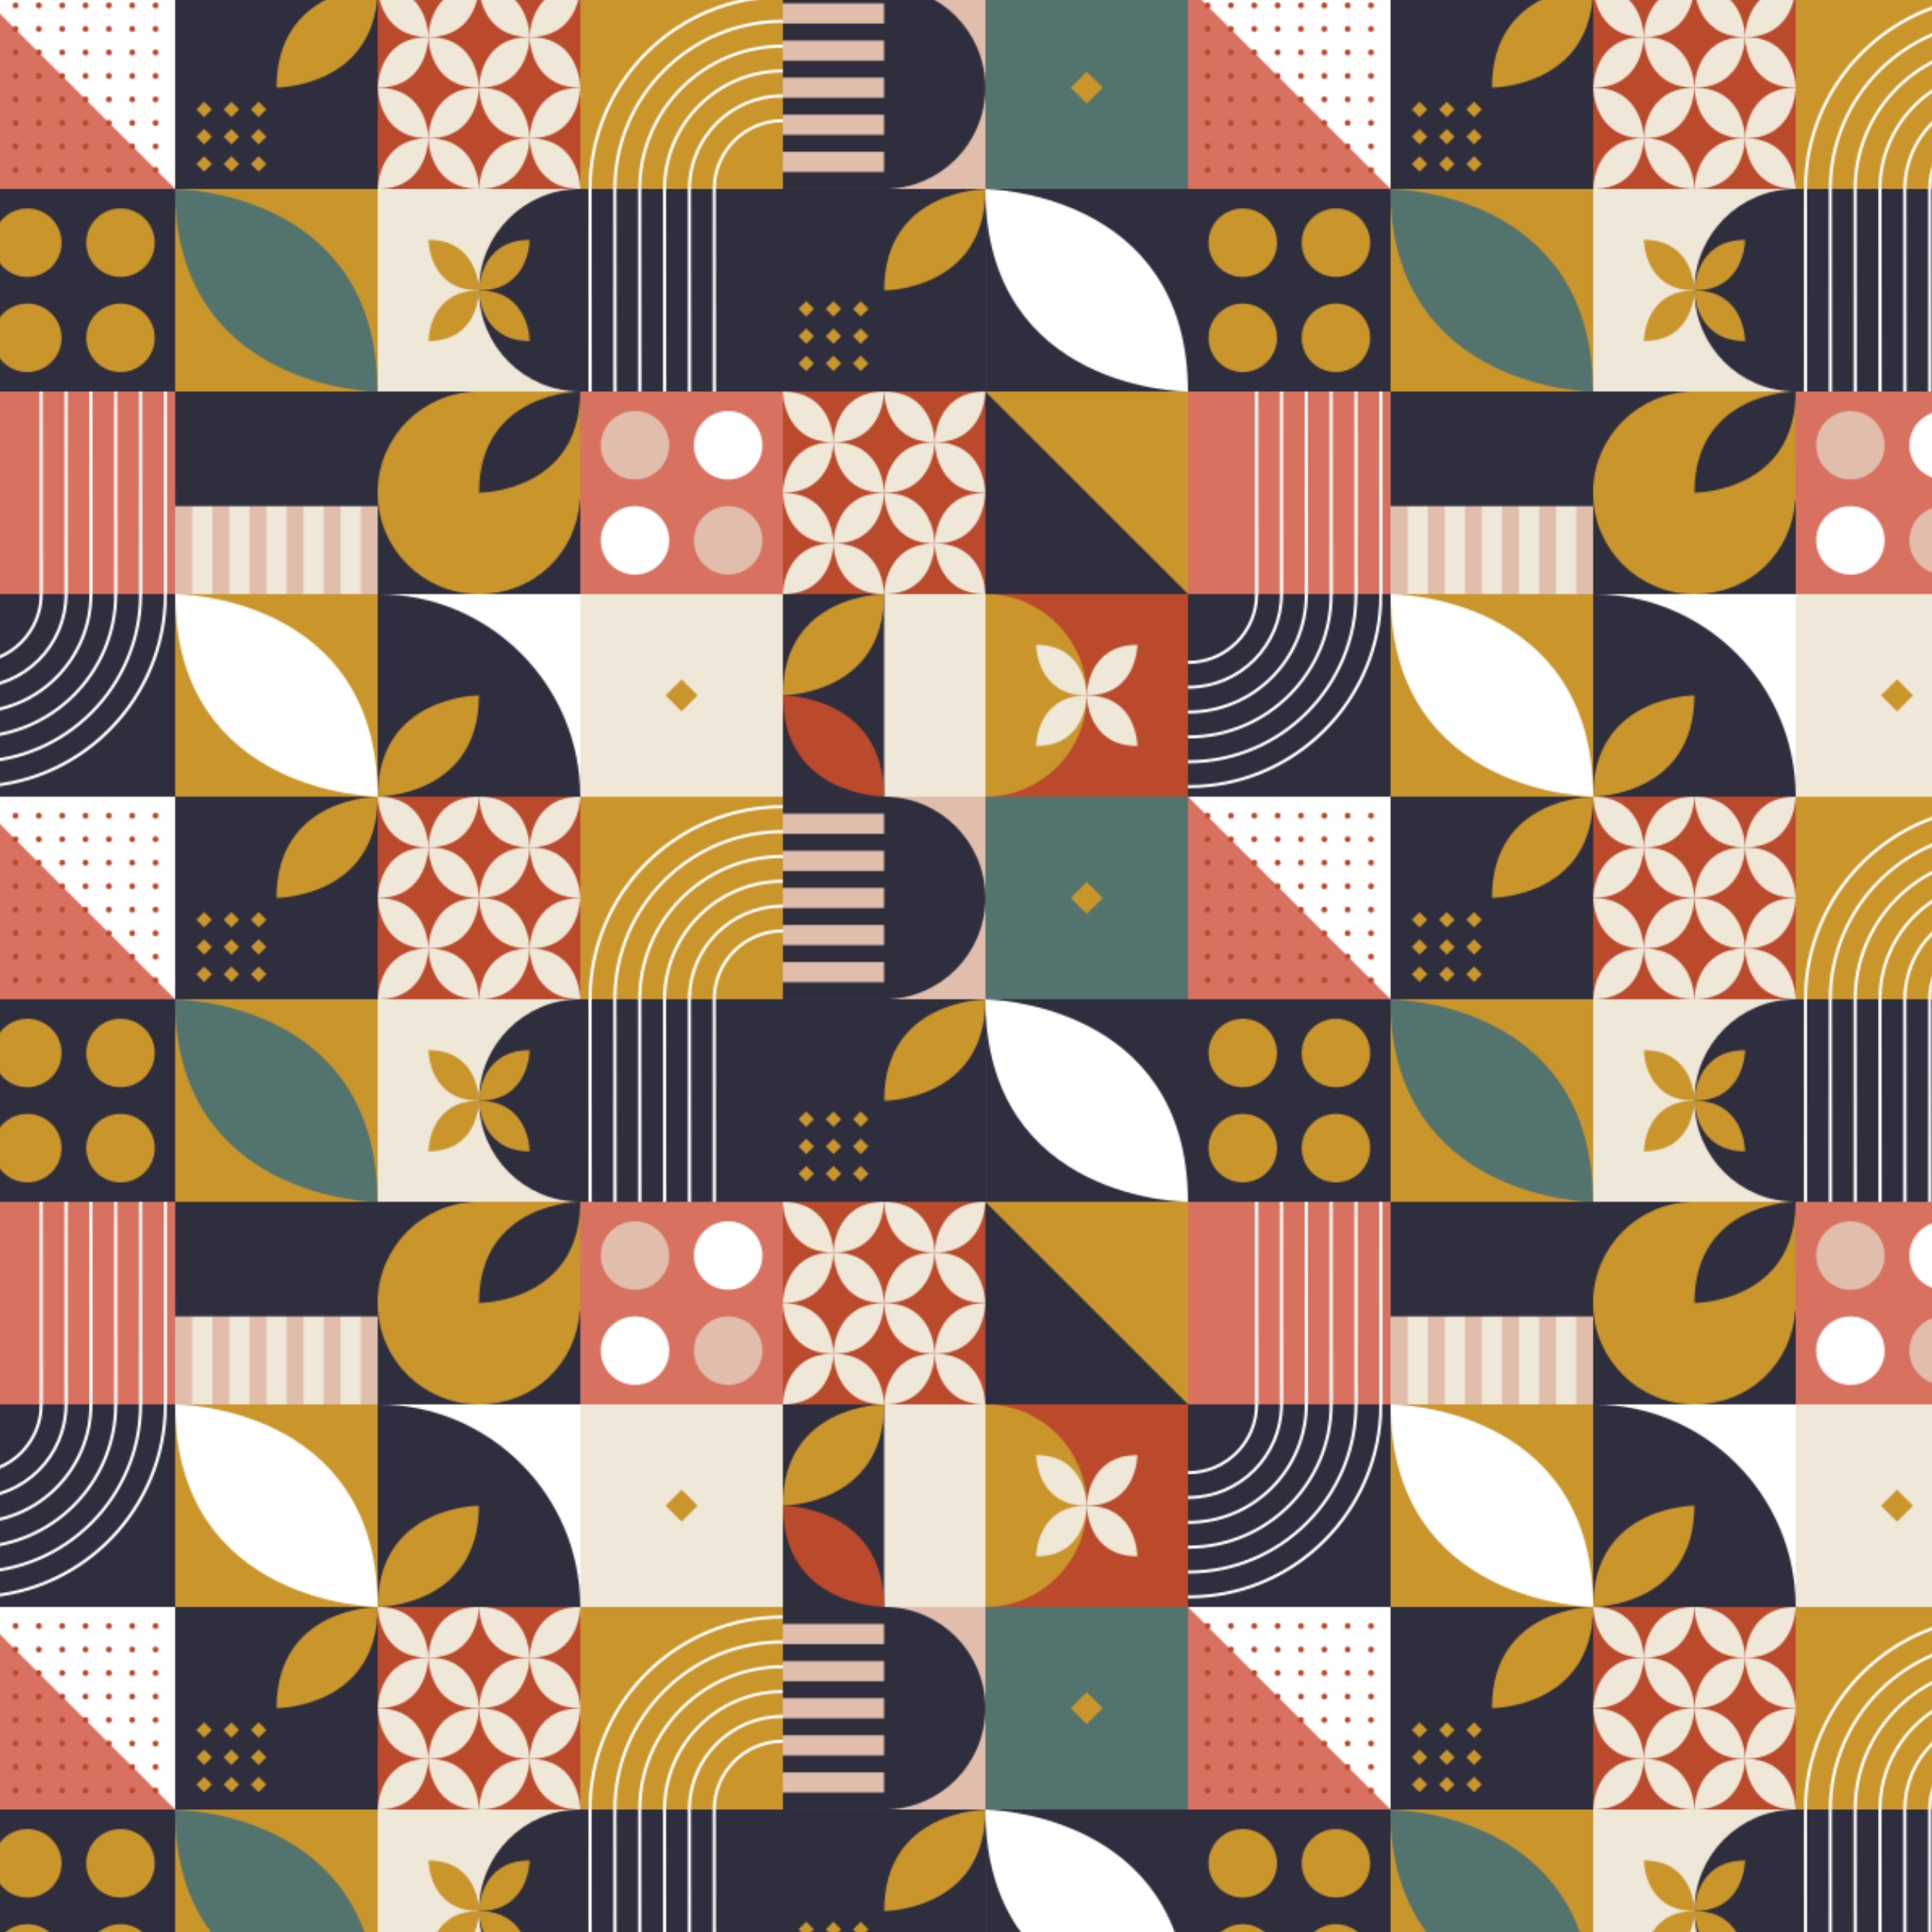 <?xml version="1.0" encoding="UTF-8"?>
<svg id="Calque_2" data-name="Calque 2" xmlns="http://www.w3.org/2000/svg" xmlns:xlink="http://www.w3.org/1999/xlink" viewBox="0 0 846.45 846.45">
  <defs>
    <style>
      .cls-1 {
        fill: #e1beac;
      }

      .cls-2 {
        fill: #d87160;
      }

      .cls-3 {
        fill: #fff;
      }

      .cls-4 {
        fill: url(#New_Pattern);
      }

      .cls-5 {
        fill: none;
      }

      .cls-6 {
        fill: #2e2e3e;
      }

      .cls-7 {
        fill: #53736e;
      }

      .cls-8 {
        fill: #ca962c;
      }

      .cls-9 {
        fill: #efe8d9;
      }

      .cls-10 {
        fill: #bb492c;
      }
    </style>
    <pattern id="New_Pattern" data-name="New Pattern" x="0" y="0" width="750" height="500" patternTransform="translate(-3384.52 -1869.72) scale(.71)" patternUnits="userSpaceOnUse" viewBox="0 0 750 500">
      <g>
        <rect class="cls-5" width="750" height="500"/>
        <polygon class="cls-9" points="500 250 625 250 625 375 500 375 500 250"/>
        <polygon class="cls-6" points="500 375 625 375 625 500 500 500 500 375"/>
        <path class="cls-8" d="M625,442.17l-.06-67.17h-62.5c-34.52,0-62.5,27.98-62.5,62.5s27.98,62.5,62.5,62.5,60.06-25.63,62.33-58.09l.24.25Z"/>
        <polygon class="cls-9" points="375 375 500 375 500 500 375 500 375 375"/>
        <polygon class="cls-2" points="625 375 750 375 750 500 625 500 625 375"/>
        <circle class="cls-1" cx="658.75" cy="408.15" r="21.13"/>
        <circle class="cls-3" cx="716.25" cy="408.15" r="21.13"/>
        <circle class="cls-3" cx="658.75" cy="466.85" r="21.13"/>
        <circle class="cls-1" cx="716.25" cy="466.85" r="21.13"/>
        <rect class="cls-3" x="250" y="125" width="125" height="125"/>
        <polygon class="cls-2" points="250 125 375 250 250 250 250 125"/>
        <circle class="cls-10" cx="362.92" cy="136.75" r="1.81"/>
        <circle class="cls-10" cx="348.51" cy="136.75" r="1.81"/>
        <circle class="cls-10" cx="334.11" cy="136.75" r="1.81"/>
        <circle class="cls-10" cx="319.7" cy="136.75" r="1.81"/>
        <circle class="cls-10" cx="305.3" cy="136.75" r="1.81"/>
        <circle class="cls-10" cx="290.89" cy="136.75" r="1.81"/>
        <circle class="cls-10" cx="276.49" cy="136.75" r="1.81"/>
        <circle class="cls-10" cx="262.08" cy="136.75" r="1.81"/>
        <circle class="cls-10" cx="362.92" cy="151.25" r="1.81"/>
        <circle class="cls-10" cx="348.51" cy="151.25" r="1.81"/>
        <circle class="cls-10" cx="334.11" cy="151.25" r="1.81"/>
        <circle class="cls-10" cx="319.7" cy="151.25" r="1.81"/>
        <circle class="cls-10" cx="305.3" cy="151.25" r="1.81"/>
        <circle class="cls-10" cx="290.89" cy="151.25" r="1.81"/>
        <circle class="cls-10" cx="276.49" cy="151.25" r="1.81"/>
        <circle class="cls-10" cx="262.08" cy="151.25" r="1.81"/>
        <circle class="cls-10" cx="362.92" cy="165.75" r="1.81"/>
        <circle class="cls-10" cx="348.51" cy="165.75" r="1.81"/>
        <circle class="cls-10" cx="334.11" cy="165.75" r="1.81"/>
        <circle class="cls-10" cx="319.7" cy="165.75" r="1.81"/>
        <circle class="cls-10" cx="305.3" cy="165.75" r="1.81"/>
        <circle class="cls-10" cx="290.89" cy="165.75" r="1.81"/>
        <circle class="cls-10" cx="276.49" cy="165.75" r="1.81"/>
        <circle class="cls-10" cx="262.08" cy="165.75" r="1.81"/>
        <circle class="cls-10" cx="362.92" cy="180.25" r="1.81"/>
        <circle class="cls-10" cx="348.51" cy="180.25" r="1.81"/>
        <circle class="cls-10" cx="334.11" cy="180.25" r="1.81"/>
        <circle class="cls-10" cx="319.7" cy="180.25" r="1.81"/>
        <circle class="cls-10" cx="305.3" cy="180.25" r="1.81"/>
        <circle class="cls-10" cx="290.89" cy="180.25" r="1.81"/>
        <circle class="cls-10" cx="276.49" cy="180.25" r="1.81"/>
        <circle class="cls-10" cx="262.08" cy="180.25" r="1.81"/>
        <circle class="cls-10" cx="362.92" cy="194.75" r="1.81"/>
        <circle class="cls-10" cx="348.51" cy="194.75" r="1.81"/>
        <circle class="cls-10" cx="334.11" cy="194.75" r="1.81"/>
        <circle class="cls-10" cx="319.7" cy="194.75" r="1.81"/>
        <circle class="cls-10" cx="305.3" cy="194.75" r="1.81"/>
        <circle class="cls-10" cx="290.89" cy="194.75" r="1.81"/>
        <circle class="cls-10" cx="276.49" cy="194.75" r="1.81"/>
        <circle class="cls-10" cx="262.08" cy="194.75" r="1.81"/>
        <circle class="cls-10" cx="362.92" cy="209.25" r="1.81"/>
        <circle class="cls-10" cx="348.51" cy="209.25" r="1.81"/>
        <circle class="cls-10" cx="334.11" cy="209.25" r="1.81"/>
        <circle class="cls-10" cx="319.7" cy="209.25" r="1.81"/>
        <circle class="cls-10" cx="305.3" cy="209.25" r="1.81"/>
        <circle class="cls-10" cx="290.89" cy="209.25" r="1.81"/>
        <circle class="cls-10" cx="276.49" cy="209.25" r="1.81"/>
        <circle class="cls-10" cx="262.08" cy="209.25" r="1.81"/>
        <circle class="cls-10" cx="362.92" cy="223.74" r="1.81"/>
        <circle class="cls-10" cx="348.51" cy="223.74" r="1.81"/>
        <circle class="cls-10" cx="334.11" cy="223.74" r="1.81"/>
        <circle class="cls-10" cx="319.7" cy="223.74" r="1.81"/>
        <circle class="cls-10" cx="305.3" cy="223.74" r="1.81"/>
        <circle class="cls-10" cx="290.89" cy="223.74" r="1.81"/>
        <circle class="cls-10" cx="276.49" cy="223.74" r="1.81"/>
        <circle class="cls-10" cx="262.08" cy="223.74" r="1.81"/>
        <circle class="cls-10" cx="362.92" cy="238.24" r="1.81"/>
        <circle class="cls-10" cx="348.51" cy="238.24" r="1.81"/>
        <circle class="cls-10" cx="334.11" cy="238.24" r="1.81"/>
        <circle class="cls-10" cx="319.7" cy="238.24" r="1.81"/>
        <circle class="cls-10" cx="305.3" cy="238.24" r="1.81"/>
        <circle class="cls-10" cx="290.89" cy="238.24" r="1.81"/>
        <circle class="cls-10" cx="276.49" cy="238.24" r="1.81"/>
        <circle class="cls-10" cx="262.08" cy="238.24" r="1.81"/>
        <polygon class="cls-3" points="125 375 250 375 250 500 125 500 125 375"/>
        <polygon class="cls-6" points="250 0 375 0 375 125 250 125 250 0"/>
        <polygon class="cls-9" points="0 0 125 0 125 125 0 125 0 0"/>
        <polygon class="cls-6" points="0 0 62.5 0 62.5 125 0 125 0 0"/>
        <polygon class="cls-10" points="125 0 250 0 250 125 125 125 125 0"/>
        <polygon class="cls-8" points="375 0 500 0 500 125 375 125 375 0"/>
        <polygon class="cls-3" points="500 0 625 0 625 125 500 125 500 0"/>
        <path class="cls-6" d="M500,0h0c69.04,0,125,55.96,125,125h0s-125,0-125,0V0Z"/>
        <polygon class="cls-9" points="625 0 750 0 750 125 625 125 625 0"/>
        <polygon class="cls-1" points="0 125 125 125 125 250 0 250 0 125"/>
        <polygon class="cls-7" points="125 125 250 125 250 250 125 250 125 125"/>
        <polygon class="cls-6" points="375 125 500 125 500 250 375 250 375 125"/>
        <polygon class="cls-10" points="500 125 625 125 625 250 500 250 500 125"/>
        <polygon class="cls-8" points="625 125 750 125 750 250 625 250 625 125"/>
        <polygon class="cls-6" points="0 250 125 250 125 375 0 375 0 250"/>
        <polygon class="cls-8" points="14.41 328.79 9.63 324.02 14.41 319.24 19.18 324.02 14.41 328.79"/>
        <polygon class="cls-8" points="31.22 328.79 26.45 324.02 31.22 319.24 36 324.02 31.22 328.79"/>
        <polygon class="cls-8" points="48.04 328.79 43.26 324.02 48.04 319.24 52.82 324.02 48.04 328.79"/>
        <polygon class="cls-8" points="14.41 345.61 9.63 340.83 14.41 336.06 19.18 340.83 14.41 345.61"/>
        <polygon class="cls-8" points="31.22 345.61 26.45 340.83 31.22 336.06 36 340.83 31.22 345.61"/>
        <polygon class="cls-8" points="48.04 345.61 43.26 340.83 48.04 336.06 52.82 340.83 48.04 345.61"/>
        <polygon class="cls-8" points="14.41 362.42 9.63 357.65 14.41 352.87 19.18 357.65 14.41 362.42"/>
        <polygon class="cls-8" points="31.22 362.42 26.45 357.65 31.22 352.87 36 357.65 31.22 362.42"/>
        <polygon class="cls-8" points="48.04 362.42 43.26 357.65 48.04 352.87 52.82 357.65 48.04 362.42"/>
        <polygon class="cls-8" points="392.89 205.71 388.11 200.93 392.89 196.16 397.66 200.93 392.89 205.71"/>
        <polygon class="cls-8" points="409.7 205.71 404.93 200.93 409.7 196.16 414.48 200.93 409.7 205.71"/>
        <polygon class="cls-8" points="426.52 205.71 421.74 200.93 426.52 196.16 431.3 200.93 426.52 205.71"/>
        <polygon class="cls-8" points="392.89 222.52 388.11 217.75 392.89 212.97 397.66 217.75 392.89 222.52"/>
        <polygon class="cls-8" points="409.7 222.52 404.93 217.75 409.7 212.97 414.48 217.75 409.7 222.52"/>
        <polygon class="cls-8" points="426.52 222.52 421.74 217.75 426.52 212.97 431.3 217.75 426.52 222.52"/>
        <polygon class="cls-8" points="392.89 239.34 388.11 234.56 392.89 229.79 397.66 234.56 392.89 239.34"/>
        <polygon class="cls-8" points="409.7 239.34 404.93 234.56 409.7 229.79 414.48 234.56 409.7 239.34"/>
        <polygon class="cls-8" points="426.52 239.34 421.74 234.56 426.52 229.79 431.3 234.56 426.52 239.34"/>
        <polygon class="cls-6" points="125.03 250 250.03 250 250.03 375 125.03 375 125.03 250"/>
        <polygon class="cls-6" points="250 250 375 250 375 375 250 375 250 250"/>
        <polygon class="cls-8" points="375 250 500 250 500 434.83 375 434.83 375 250"/>
        <path class="cls-3" d="M250.21,119.75c63.85,0,116.05-49.99,119.55-112.96V0h-1.72c0,64.98-52.87,117.83-117.83,117.83h-.21v1.92h.21Z"/>
        <path class="cls-3" d="M250.21,104.42c57.56,0,104.42-46.83,104.42-104.42h-1.92c0,56.53-45.99,102.5-102.5,102.5h-.21v1.92h.21Z"/>
        <path class="cls-3" d="M250.21,89.09c49.11,0,89.09-39.95,89.09-89.09h-1.92c0,48.08-39.11,87.17-87.17,87.17h-.21v1.92h.21Z"/>
        <path class="cls-3" d="M250.21,73.76c40.66,0,73.76-33.07,73.76-73.76h-1.92c0,39.61-32.23,71.84-71.84,71.84h-.21v1.92h.21Z"/>
        <path class="cls-3" d="M250.21,58.43c32.21,0,58.43-26.21,58.43-58.43h-1.92c0,31.16-25.35,56.51-56.51,56.51h-.21v1.92h.21Z"/>
        <path class="cls-3" d="M250.21,43.1c23.76,0,43.1-19.33,43.1-43.1h-1.92c0,22.71-18.47,41.18-41.18,41.18h-.21v1.92h.21Z"/>
        <polygon class="cls-6" points="625 250 750 250 750 375 625 375 625 250"/>
        <polygon class="cls-10" points="0 375 125 375 125 500 0 500 0 375"/>
        <polygon class="cls-2" points="250 375 375 375 375 500 250 500 250 375"/>
        <polygon class="cls-8" points="125.03 375 250.03 375 250.03 500 125.03 500 125.03 375"/>
        <path class="cls-3" d="M375,0s125,0,125,125c0,0-124.93-1.12-125-125Z"/>
        <path class="cls-7" d="M374.86,250.14s125,0,125,125c0,0-124.93-1.12-125-125Z"/>
        <path class="cls-9" d="M93.72,406.27s0-31.22,31.22-31.22c0,0,0,31.22-31.22,31.22Z"/>
        <path class="cls-9" d="M93.72,406.27s0-31.22-31.22-31.22c0,0,0,31.22,31.22,31.22Z"/>
        <path class="cls-9" d="M93.72,406.27s0,31.22,31.22,31.22c0,0,0-31.22-31.22-31.22Z"/>
        <path class="cls-9" d="M93.72,406.27s0,31.22-31.22,31.22c0,0,0-31.22,31.22-31.22Z"/>
        <path class="cls-9" d="M93.72,468.78s0-31.22,31.22-31.22c0,0,0,31.22-31.22,31.22Z"/>
        <path class="cls-9" d="M93.72,468.78s0-31.22-31.22-31.22c0,0,0,31.22,31.22,31.22Z"/>
        <path class="cls-9" d="M93.72,468.78s0,31.22,31.22,31.22c0,0,0-31.22-31.22-31.22Z"/>
        <path class="cls-9" d="M93.72,468.78s0,31.22-31.22,31.22c0,0,0-31.22,31.22-31.22Z"/>
        <path class="cls-9" d="M31.22,468.77s0-31.22,31.22-31.22c0,0,0,31.22-31.22,31.22Z"/>
        <path class="cls-9" d="M31.22,468.77s0-31.22-31.22-31.22c0,0,0,31.22,31.22,31.22Z"/>
        <path class="cls-9" d="M31.22,468.77s0,31.22,31.22,31.22c0,0,0-31.22-31.22-31.22Z"/>
        <path class="cls-9" d="M31.22,468.77s0,31.22-31.22,31.22c0,0,0-31.22,31.22-31.22Z"/>
        <path class="cls-9" d="M31.22,406.27s0-31.22,31.22-31.22c0,0,0,31.22-31.22,31.22Z"/>
        <path class="cls-9" d="M31.22,406.27s0-31.22-31.22-31.22c0,0,0,31.22,31.22,31.22Z"/>
        <path class="cls-9" d="M31.22,406.27s0,31.22,31.22,31.22c0,0,0-31.22-31.22-31.22Z"/>
        <path class="cls-9" d="M31.22,406.27s0,31.22-31.22,31.22c0,0,0-31.22,31.22-31.22Z"/>
        <path class="cls-9" d="M593.75,156.25s0-31.22,31.22-31.22c0,0,0,31.22-31.22,31.22Z"/>
        <path class="cls-9" d="M593.75,156.25s0-31.22-31.22-31.22c0,0,0,31.22,31.22,31.22Z"/>
        <path class="cls-9" d="M593.75,156.25s0,31.22,31.22,31.22c0,0,0-31.22-31.22-31.22Z"/>
        <path class="cls-9" d="M593.75,156.25s0,31.22-31.22,31.22c0,0,0-31.22,31.22-31.22Z"/>
        <path class="cls-9" d="M593.75,218.75s0-31.22,31.22-31.22c0,0,0,31.22-31.22,31.22Z"/>
        <path class="cls-9" d="M593.75,218.75s0-31.22-31.22-31.22c0,0,0,31.22,31.22,31.22Z"/>
        <path class="cls-9" d="M593.75,218.75s0,31.22,31.22,31.22c0,0,0-31.22-31.22-31.22Z"/>
        <path class="cls-9" d="M593.75,218.75s0,31.22-31.22,31.22c0,0,0-31.22,31.22-31.22Z"/>
        <path class="cls-9" d="M531.25,218.75s0-31.22,31.22-31.22c0,0,0,31.22-31.22,31.22Z"/>
        <path class="cls-9" d="M531.25,218.75s0-31.22-31.22-31.22c0,0,0,31.22,31.22,31.22Z"/>
        <path class="cls-9" d="M531.25,218.75s0,31.22,31.22,31.22c0,0,0-31.22-31.22-31.22Z"/>
        <path class="cls-9" d="M531.25,218.75s0,31.22-31.22,31.22c0,0,0-31.22,31.22-31.22Z"/>
        <path class="cls-9" d="M531.25,156.25s0-31.22,31.22-31.22c0,0,0,31.22-31.22,31.22Z"/>
        <path class="cls-9" d="M531.25,156.25s0-31.22-31.22-31.22c0,0,0,31.22,31.22,31.22Z"/>
        <path class="cls-9" d="M531.25,156.25s0,31.22,31.22,31.22c0,0,0-31.22-31.22-31.22Z"/>
        <path class="cls-9" d="M531.25,156.25s0,31.22-31.22,31.22c0,0,0-31.22,31.22-31.22Z"/>
        <path class="cls-6" d="M562.5,437.45s62.45,0,62.45-62.45c0,0-62.45,0-62.45,62.45Z"/>
        <path class="cls-8" d="M0,62.45s62.45,0,62.45-62.45C62.45,0,0,0,0,62.45Z"/>
        <path class="cls-10" d="M0,62.45s62.45,0,62.45,62.45c0,0-62.45,0-62.45-62.45Z"/>
        <path class="cls-8" d="M500,124.97s62.45,0,62.45-62.45c0,0-62.45,0-62.45,62.45Z"/>
        <path class="cls-8" d="M437.55,187.45s62.45,0,62.45-62.45c0,0-62.45,0-62.45,62.45Z"/>
        <path class="cls-3" d="M249.97,375.06s-125,0-125-125c0,0,124.93,1.12,125,125Z"/>
        <path class="cls-8" d="M124.97,250.19s-62.45,0-62.45,62.45c0,0,62.45,0,62.45-62.45Z"/>
        <path class="cls-6" d="M625,250v125c-34.52,0-62.5-27.98-62.5-62.5s27.98-62.5,62.5-62.5Z"/>
        <path class="cls-6" d="M62.45,250v-125c34.52,0,62.5,27.98,62.5,62.5s-27.98,62.5-62.5,62.5Z"/>
        <path class="cls-8" d="M187.5,62.5c0,34.52-27.98,62.5-62.5,62.5V0c34.52,0,62.5,27.98,62.5,62.5Z"/>
        <circle class="cls-8" cx="283.78" cy="283.18" r="21.13"/>
        <circle class="cls-8" cx="341.28" cy="283.18" r="21.13"/>
        <circle class="cls-8" cx="283.78" cy="341.87" r="21.13"/>
        <circle class="cls-8" cx="341.28" cy="341.87" r="21.13"/>
        <polygon class="cls-1" points="489.53 434.83 500 434.83 500 500 489.53 500 489.53 434.83"/>
        <polygon class="cls-1" points="466.64 434.83 477.11 434.83 477.11 500 466.64 500 466.64 434.83"/>
        <polygon class="cls-1" points="443.74 434.83 454.21 434.83 454.21 500 443.74 500 443.74 434.83"/>
        <polygon class="cls-1" points="420.85 434.83 431.32 434.83 431.32 500 420.85 500 420.85 434.83"/>
        <polygon class="cls-1" points="397.96 434.83 408.43 434.83 408.43 500 397.96 500 397.96 434.83"/>
        <polygon class="cls-1" points="375.06 434.83 385.53 434.83 385.53 500 375.06 500 375.06 434.83"/>
        <polygon class="cls-6" points="65.17 239.5 65.17 249.97 0 249.97 0 239.5 65.17 239.5"/>
        <polygon class="cls-6" points="65.17 216.6 65.17 227.08 0 227.08 0 216.6 65.17 216.6"/>
        <polygon class="cls-6" points="65.17 193.71 65.17 204.18 0 204.18 0 193.71 65.17 193.71"/>
        <polygon class="cls-6" points="65.17 170.82 65.17 181.29 0 181.29 0 170.82 65.17 170.82"/>
        <polygon class="cls-6" points="65.17 147.92 65.17 158.4 0 158.4 0 147.92 65.17 147.92"/>
        <polygon class="cls-6" points="65.17 125.03 65.17 135.5 0 135.5 0 125.03 65.17 125.03"/>
        <polygon class="cls-8" points="687.5 52.62 677.62 62.5 687.5 72.38 697.38 62.5 687.5 52.62"/>
        <polygon class="cls-8" points="187.5 177.62 177.62 187.5 187.5 197.38 197.38 187.5 187.5 177.62"/>
        <polygon class="cls-6" points="250.03 500 124.95 375.05 124.95 500 250.03 500"/>
        <rect class="cls-6" x="375.06" y="375" width="124.94" height="70.72"/>
        <path class="cls-3" d="M749.79,130.25c-63.85,0-116.05,49.99-119.55,112.96v6.78h1.72c0-64.98,52.87-117.83,117.83-117.83h.21v-1.92h-.21Z"/>
        <path class="cls-3" d="M749.79,145.58c-57.56,0-104.42,46.83-104.42,104.42h1.92c0-56.53,45.99-102.5,102.5-102.5h.21v-1.92h-.21Z"/>
        <path class="cls-3" d="M749.79,160.91c-49.11,0-89.09,39.95-89.09,89.09h1.92c0-48.08,39.11-87.17,87.17-87.17h.21v-1.92h-.21Z"/>
        <path class="cls-3" d="M749.79,176.24c-40.66,0-73.76,33.07-73.76,73.76h1.92c0-39.61,32.23-71.84,71.84-71.84h.21v-1.92h-.21Z"/>
        <path class="cls-3" d="M749.79,191.57c-32.21,0-58.43,26.21-58.43,58.43h1.92c0-31.16,25.35-56.51,56.51-56.51h.21v-1.92h-.21Z"/>
        <path class="cls-3" d="M749.79,206.9c-23.76,0-43.1,19.33-43.1,43.1h1.92c0-22.71,18.47-41.18,41.18-41.18h.21v-1.92h-.21Z"/>
        <polygon class="cls-3" points="708.72 375 706.69 375 706.69 250 708.61 250 708.72 375"/>
        <polygon class="cls-3" points="693.39 375 691.36 375 691.36 250 693.28 250 693.39 375"/>
        <polygon class="cls-3" points="678.06 375 676.03 375 676.03 250 677.95 250 678.06 375"/>
        <polygon class="cls-3" points="662.73 375 660.7 375 660.7 250 662.62 250 662.73 375"/>
        <polygon class="cls-3" points="647.4 375 645.37 375 645.37 250 647.29 250 647.4 375"/>
        <polygon class="cls-3" points="632.07 375 630.04 375 630.04 250 631.96 250 632.07 375"/>
        <polygon class="cls-3" points="370.06 500 368.03 500 368.03 375 369.94 375 370.06 500"/>
        <polygon class="cls-3" points="354.73 500 352.7 500 352.7 375 354.61 375 354.73 500"/>
        <polygon class="cls-3" points="339.4 500 337.37 500 337.37 375 339.28 375 339.4 500"/>
        <polygon class="cls-3" points="324.07 500 322.04 500 322.04 375 323.95 375 324.07 500"/>
        <polygon class="cls-3" points="308.74 500 306.71 500 306.71 375 308.62 375 308.74 500"/>
        <polygon class="cls-3" points="293.41 500 291.38 500 291.38 375 293.29 375 293.41 500"/>
        <path class="cls-8" d="M562.53,312.64s0-31.22,31.22-31.22c0,0,0,31.22-31.22,31.22Z"/>
        <path class="cls-8" d="M562.53,312.64s0-31.22-31.22-31.22c0,0,0,31.22,31.22,31.22Z"/>
        <path class="cls-8" d="M562.53,312.64s0,31.22,31.22,31.22c0,0,0-31.22-31.22-31.22Z"/>
        <path class="cls-8" d="M562.53,312.64s0,31.22-31.22,31.22c0,0,0-31.22,31.22-31.22Z"/>
        <path class="cls-9" d="M187.53,62.53s0-31.22,31.22-31.22c0,0,0,31.22-31.22,31.22Z"/>
        <path class="cls-9" d="M187.53,62.53s0-31.22-31.22-31.22c0,0,0,31.22,31.22,31.22Z"/>
        <path class="cls-9" d="M187.53,62.53s0,31.22,31.22,31.22c0,0,0-31.22-31.22-31.22Z"/>
        <path class="cls-9" d="M187.53,62.53s0,31.22-31.22,31.22c0,0,0-31.22,31.22-31.22Z"/>
      </g>
    </pattern>
  </defs>
  <g id="Calque_1-2" data-name="Calque 1">
    <rect class="cls-4" width="846.45" height="846.45"/>
  </g>
</svg>